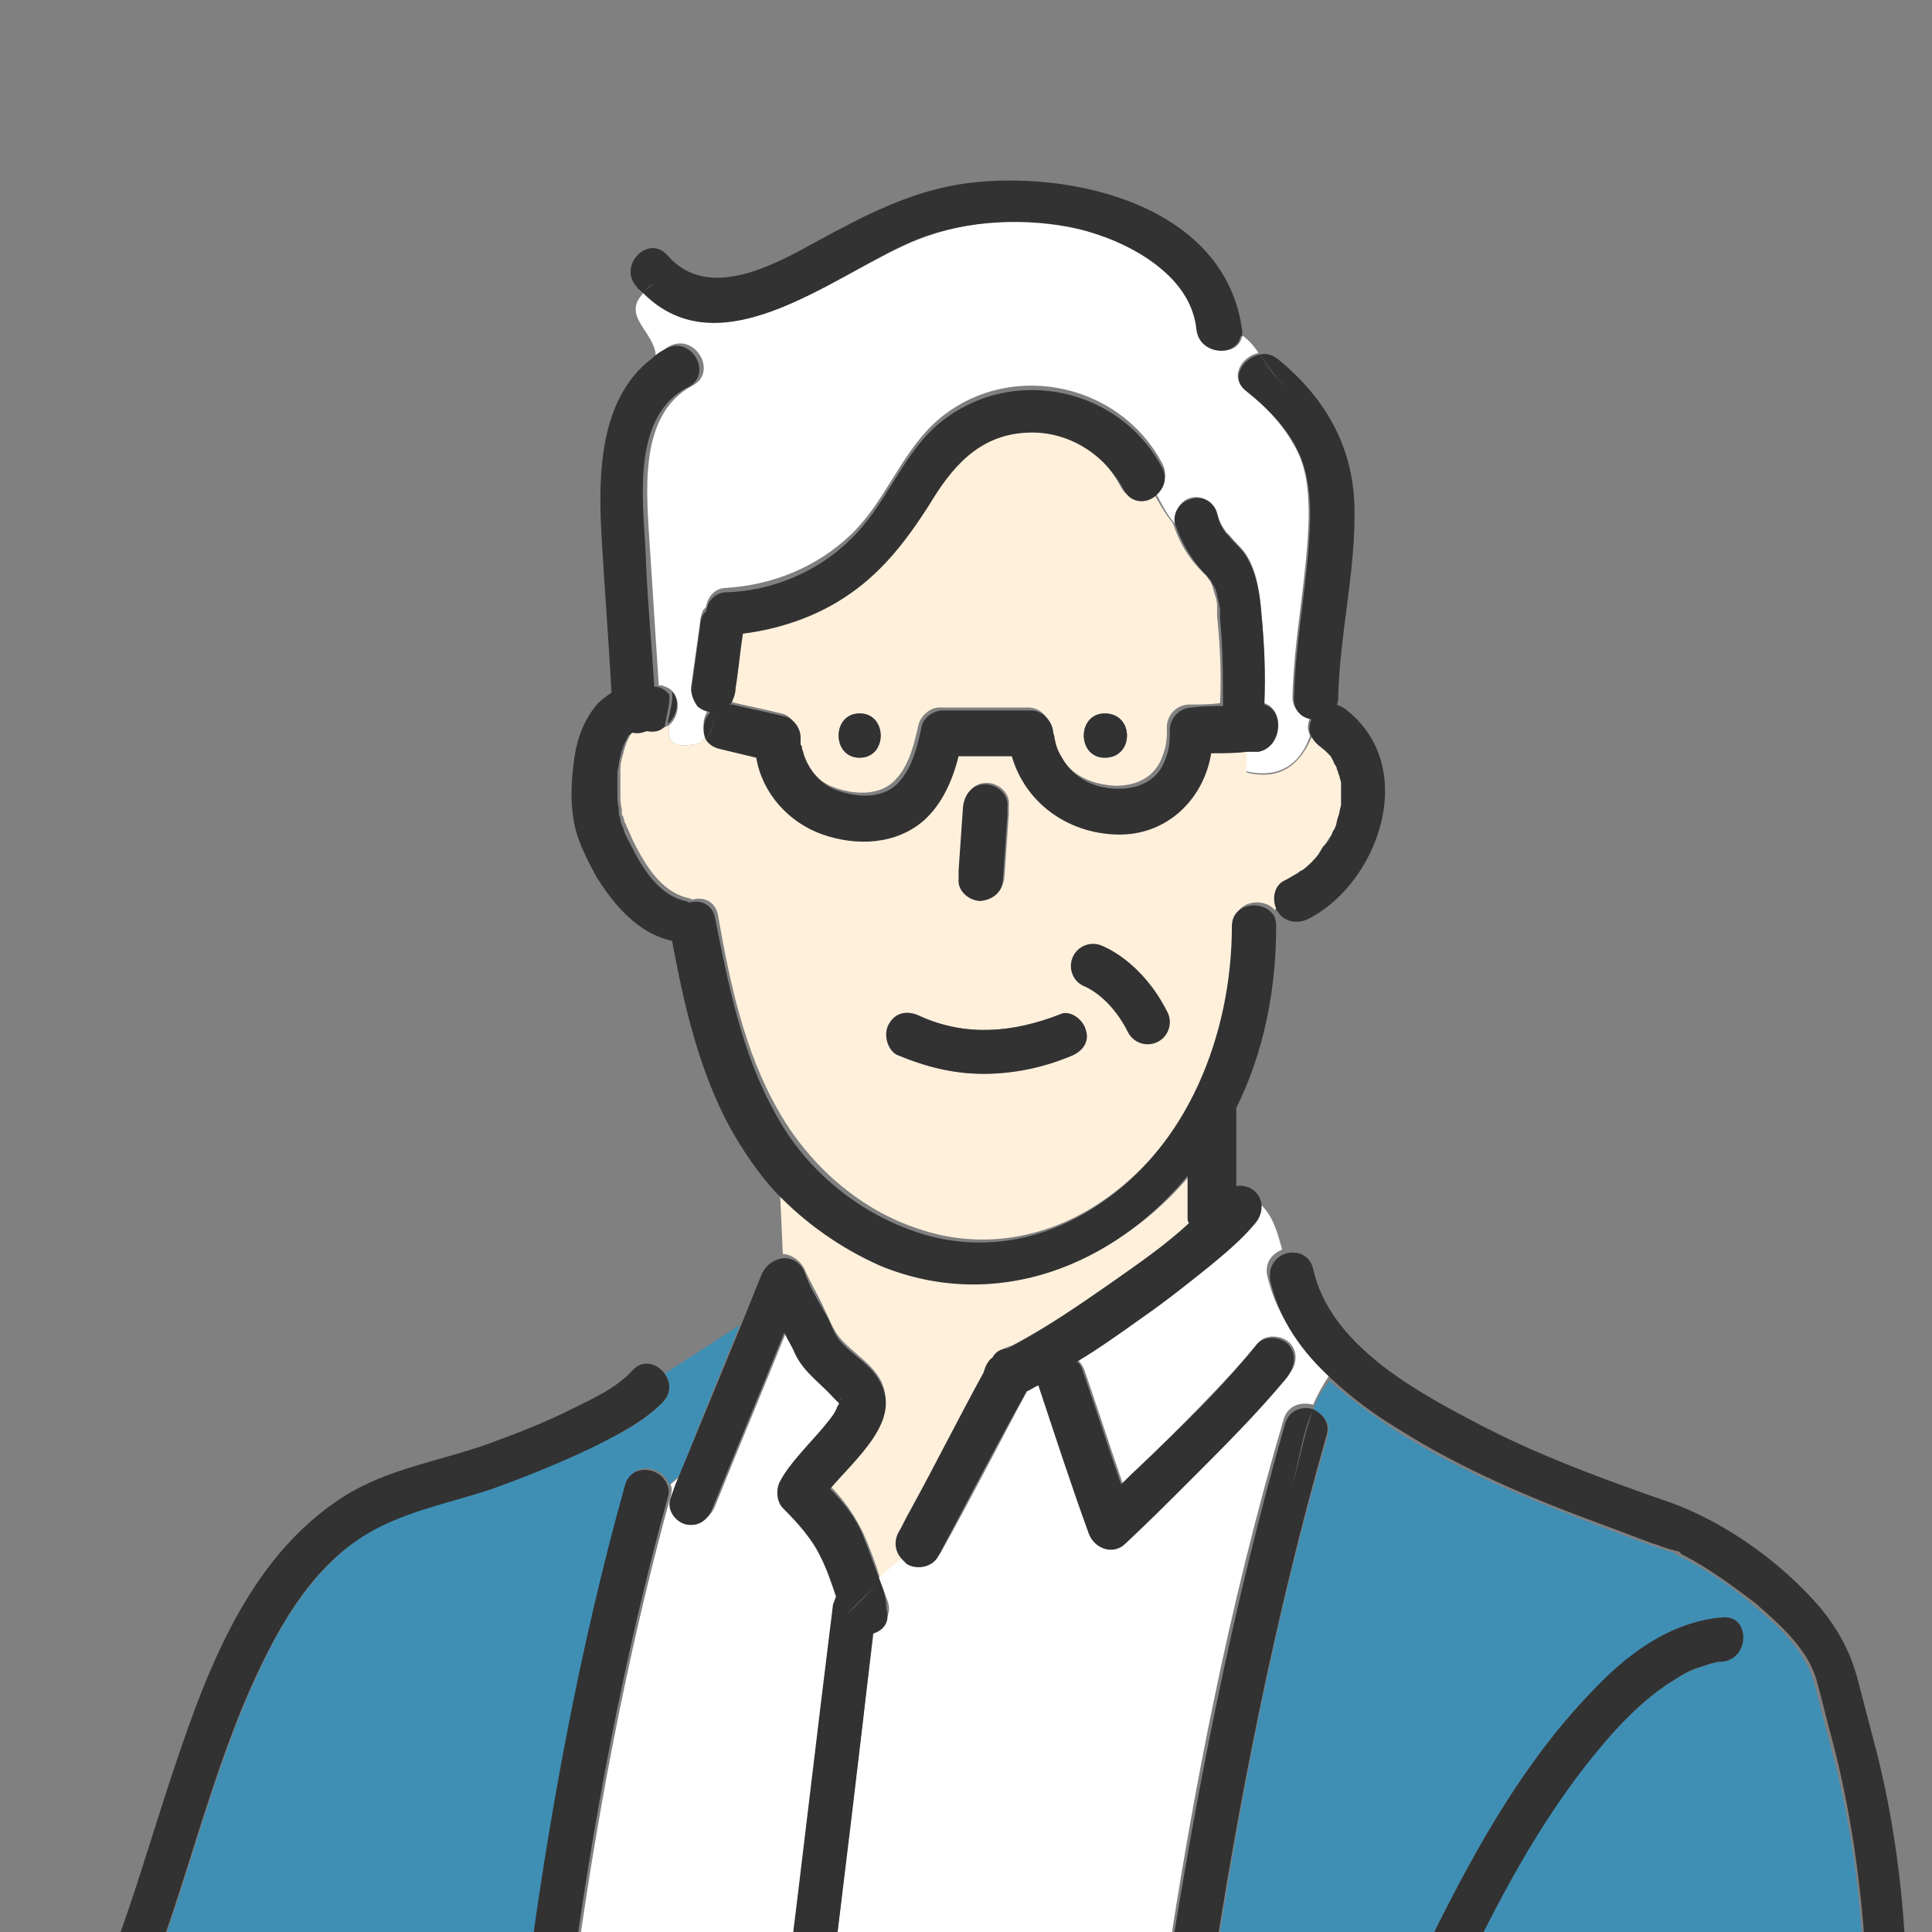 <?xml version="1.0" encoding="utf-8"?>
<!-- Generator: Adobe Illustrator 27.7.0, SVG Export Plug-In . SVG Version: 6.00 Build 0)  -->
<svg version="1.1" id="レイヤー_1" xmlns="http://www.w3.org/2000/svg" xmlns:xlink="http://www.w3.org/1999/xlink" x="0px"
	 y="0px" viewBox="0 0 130.8 130.8" style="enable-background:new 0 0 130.8 130.8;" xml:space="preserve">
<rect x="0" y="0" width="130.8" height="130.8" fill="#808080" stroke="none"/>
<style type="text/css">
	.st0{fill:#3F8FB5;}
	.st1{fill:#FFF0DC;}
	.st2{fill:#FFFFFF;}
	.st3{fill:#323232;}
	.st4{fill:none;stroke:#323232;stroke-width:3;stroke-linecap:round;stroke-miterlimit:10;}
</style>
<g>
	<g>
		<g>
			<path class="st0" d="M56.9,94.8C57,94.5,56.9,94.7,56.9,94.8L56.9,94.8z"/>
			<path class="st1" d="M54.5,86c0.4,0.9,0.9,1.7,1.3,2.6c0.3,0.6,0.6,1.4,1,1.9c0.9,1.1,2.3,1.8,2.9,3.1c1.1,2.5-1.9,5-3.5,7
				c0.9,0.9,1.6,1.9,2.2,3.1c0.5,1.1,0.9,2.2,1.2,3.2c0.6-0.6,1.2-1.1,1.8-1.5c-0.5-0.5-0.6-1.2-0.3-1.8c0.3-0.5,0.5-1,0.8-1.5
				c1.7-3.1,3.3-6.3,5-9.4c0-0.4,0.2-0.8,0.6-1c0.2-0.3,0.6-0.5,1-0.6c2.5-1.3,4.8-2.9,7.1-4.5c1.7-1.2,3.6-2.5,5.2-4
				c0-0.1-0.1-0.3-0.1-0.4c0-0.9,0-1.9,0-2.8c-5,6.1-13.1,9.3-20.8,6.1c-2.7-1.1-5.2-2.8-7.1-5l0.2,4.4C53.5,84.9,54.2,85.3,54.5,86
				z"/>
			<path class="st0" d="M89.9,97.2c-3.6,12.3-6,24.8-7.9,37.5c0,0.3-0.1,0.5-0.1,0.8h44.3c0-0.3,0-0.5,0-0.8
				c-0.1-5.6-0.8-11.1-2.3-16.6c-0.4-1.4-0.7-2.8-1.1-4.2c-0.6-2.2-2.5-3.9-4.2-5.3c-1.5-1.3-3.2-2.4-5-3.3c0,0-0.3-0.1-0.3-0.2
				c-0.1,0-0.3-0.1-0.4-0.1c-0.4-0.1-0.8-0.3-1.2-0.4c-1.1-0.4-2.1-0.8-3.2-1.2c-4.8-1.8-9.7-3.8-14.1-6.6c-1.5-1-3-2.1-4.4-3.3
				c-0.5,0.6-0.9,1.3-1.1,2C89.6,95.7,90.1,96.3,89.9,97.2z M97.2,130.6c2.8-5.6,6-11.3,10.4-15.9c2.4-2.5,5.4-4.9,9-5.2
				c1.9-0.2,1.9,2.8,0,3c-0.1,0-0.1,0-0.2,0c0,0,0,0,0,0c-0.2,0-0.3,0.1-0.5,0.1c-0.3,0.1-0.6,0.2-0.9,0.3c-0.5,0.2-1,0.4-1.6,0.8
				c-1.5,0.9-2.8,2.1-4,3.4c-4,4.3-7,9.7-9.6,15C99,133.8,96.4,132.3,97.2,130.6z"/>
			<path class="st1" d="M75.9,33c-1.3-2.5-3.8-4.1-6.7-3.9c-3.1,0.2-4.9,2.5-6.5,4.9c-1.6,2.5-3.3,4.7-5.8,6.3
				c-2.1,1.3-4.4,2.1-6.8,2.4c-0.2,1.2-0.3,2.5-0.5,3.7c0,0.3-0.1,0.5-0.2,0.8c-0.1,0.1-0.2,0.2-0.2,0.3c0,0,0,0,0,0
				c0.1,0,0.1,0,0.2,0c1.2,0.3,2.3,0.5,3.5,0.8c0.6,0.1,1.1,0.8,1.1,1.4c0,0.2,0,0.3,0,0.5c0,0.1,0,0.2,0.1,0.3
				c0.1,0.2,0.1,0.4,0.2,0.6c0.3,0.8,1,1.7,1.9,2.1c1.4,0.6,3.4,0.8,4.5-0.5c0.9-1,1.2-2.4,1.5-3.7c0.2-0.6,0.8-1.1,1.4-1.1
				c2,0,4,0,6,0c0.8,0,1.4,0.6,1.5,1.4c0,0,0,0,0,0c0,0.2,0.1,0.3,0.1,0.5c0.1,0.6,0.2,0.8,0.5,1.3c0.8,1.4,2.2,2,3.8,2.1
				c1.5,0,2.7-0.6,3.2-2c0.3-0.8,0.3-1.2,0.3-2c0-0.8,0.7-1.5,1.5-1.5c0.7,0,1.4,0,2.1-0.1c0,0,0,0,0,0c0.1-2,0-3.9-0.2-5.9
				c0-0.1,0-0.3,0-0.4c0,0,0-0.2,0-0.3c0-0.3-0.1-0.6-0.2-0.9c0-0.1-0.1-0.2-0.1-0.4c0,0-0.1-0.2-0.1-0.2c0-0.1-0.1-0.2-0.2-0.3
				c0-0.1-0.1-0.1-0.1-0.2c0,0,0,0,0,0c-1.1-1-1.8-2.1-2.3-3.6c-0.6-0.7-1-1.5-1.4-2.2C77.4,33.9,76.4,33.9,75.9,33z M58.2,51.3
				c-1.9,0-1.9-3,0-3C60.1,48.3,60.1,51.3,58.2,51.3z M74.8,51.3c-1.9,0-1.9-3,0-3C76.8,48.3,76.8,51.3,74.8,51.3z"/>
			<path class="st2" d="M81.9,85.7c-1.5,1.2-3.1,2.4-4.6,3.5c-1.4,1-2.8,2-4.3,2.9c0.2,0.2,0.3,0.4,0.4,0.6c0.9,2.6,1.7,5.1,2.6,7.7
				c0.9-0.9,1.8-1.7,2.7-2.6c2.2-2.2,4.5-4.5,6.5-6.9c0.5-0.6,1.6-0.5,2.1,0c0.6,0.6,0.5,1.5,0,2.1c-2,2.5-4.2,4.7-6.5,6.9
				c-1.4,1.4-2.9,2.9-4.4,4.3c-0.8,0.8-2.1,0.4-2.5-0.7c-1.1-3.3-2.2-6.7-3.4-10c-0.3,0.1-0.5,0.3-0.8,0.4c-0.2,0.3-0.3,0.6-0.5,0.9
				c-1.8,3.4-3.6,6.9-5.5,10.3c-0.4,0.7-1.4,0.9-2.1,0.5c-0.1-0.1-0.2-0.2-0.3-0.3c-0.6,0.5-1.2,1-1.8,1.5c0.2,0.5,0.4,1.1,0.6,1.6
				c0.3,0.9-0.2,1.5-0.9,1.7c-1,8.1-2,16.2-2.9,24.3c0,0.3-0.1,0.5-0.1,0.8h22.6c0-0.2,0-0.4,0-0.6c0-0.1,0-0.2,0-0.2
				c1.9-12.9,4.4-25.7,8.1-38.3c0.3-1,1.2-1.2,2-1c0.3-0.7,0.7-1.4,1.1-2c-2-1.9-3.6-4.1-4.2-6.7c-0.2-0.9,0.3-1.5,1-1.8
				c-0.3-1.1-0.6-2.3-1.5-3.1c-0.1,0.3-0.2,0.5-0.4,0.8C84.1,83.8,83,84.8,81.9,85.7z"/>
			<path class="st2" d="M46.9,26.1c-3.8,2-3.1,7.5-2.9,11c0.2,3.1,0.4,6.2,0.6,9.3c0,0,0.1,0,0.2,0c0.3,0.1,0.6,0.2,0.8,0.5
				c0-0.2-0.1-0.5-0.2-0.6c0.1,0.1,0.2,0.4,0.2,0.6c0.5,0.6,0.3,1.7-0.3,2.2c-0.1,1,0.1,1.7,2.1,1.2c0.2-0.2,0.3-0.3,0.4-0.5
				c-0.3-0.6-0.2-1.4,0.3-1.9c-0.3,0-0.7-0.2-0.9-0.4c-0.2-0.2-0.5-0.7-0.4-1.1c0.2-1.4,0.4-2.9,0.6-4.3c0-0.3,0.1-0.5,0.2-0.8
				c0.1-0.1,0.1-0.1,0.2-0.2c0.1-0.7,0.6-1.3,1.4-1.3c3.1-0.2,6.1-1.4,8.4-3.6c2.3-2.2,3.3-5.3,5.6-7.5c4.7-4.4,12.5-3,15.5,2.7
				c0.4,0.8,0.1,1.5-0.5,1.9c0.4,0.7,0.8,1.6,1.4,2.2c0,0,0,0,0,0c-0.2-0.8,0.3-1.6,1-1.8c0.8-0.2,1.6,0.3,1.8,1
				c0.1,0.4,0.2,0.7,0.4,1c0,0,0.2,0.3,0.2,0.3c0.1,0.1,0.1,0.1,0.2,0.2c0.4,0.5,0.9,0.9,1.2,1.4c0.7,1.1,0.9,2.6,1,3.9
				c0.2,2,0.2,4,0.2,6c0,0,0,0,0,0.1c1.4,0.5,1.2,2.9-0.5,2.9c-0.3,0-0.5,0-0.8,0c0,0.8,0,1.7,0,1.7c2.4,0.6,3.8-0.6,4.4-2.4
				c-0.2-0.4-0.2-0.8,0-1.2c-0.6-0.1-1.2-0.6-1.2-1.4c0.1-4.1,1-8.1,1.1-12.2c0-1.5-0.1-3-0.7-4.3c-0.8-1.7-2.1-3.1-3.6-4.3
				c-1.1-0.9-0.2-2.3,0.9-2.5c-0.3-0.5-0.7-0.9-1.1-1.2c-0.2,1.5-2.8,1.4-3-0.4c-0.5-3.7-4.8-6-8-6.8c-3.5-0.9-7.6-0.6-10.9,0.7
				c-5.4,2.1-13.2,9-18.6,3.6c-1.6,1.6,0.7,2.6,0.8,4.3c0.3-0.2,0.6-0.5,1-0.7C47.1,22.6,48.6,25.2,46.9,26.1z"/>
			<path class="st1" d="M44,49.3c-0.3,0.1-0.7,0.2-1,0.1c0,0,0,0,0,0c0,0,0,0-0.1,0.1c0,0-0.1,0.2-0.2,0.2c-0.1,0.2-0.2,0.4-0.3,0.6
				c0,0.1-0.1,0.3-0.1,0.3c0,0.1-0.1,0.3-0.1,0.4c-0.1,0.3-0.2,0.7-0.2,1c0,0.1,0,0.2,0,0.3c0,0.2,0,0.3,0,0.5c0,0.3,0,0.7,0,1
				c0,0.3,0,0.6,0.1,1c0,0,0,0,0,0.1c0,0,0,0.1,0,0.1c0,0.1,0,0.2,0.1,0.3c0,0.1,0.1,0.3,0.1,0.4c0,0,0.1,0.1,0.1,0.2
				c0.2,0.4,0.3,0.7,0.5,1.1c0.8,1.6,1.9,3.4,3.7,3.8c0.1,0,0.2,0.1,0.3,0.1c0.7-0.2,1.5,0.1,1.7,1c0.8,4.6,1.8,9.3,4.1,13.3
				c2.1,3.7,5.5,6.7,9.5,8c4.1,1.4,8.4,0.7,12-1.6c6.4-4.1,9.4-11.8,9.4-19.1c0-1.5,1.9-1.8,2.7-0.9c0,0,0.1-0.1,0.1-0.1
				c-0.3-0.7-0.1-1.6,0.6-1.9c0.2-0.1,0.5-0.2,0.7-0.4c0.1-0.1,0.2-0.1,0.3-0.2c0,0,0.1-0.1,0.2-0.1c0.4-0.3,0.8-0.7,1.1-1.1
				c0-0.1,0.1-0.1,0.1-0.2c0.1-0.1,0.1-0.2,0.2-0.3c0.2-0.2,0.3-0.5,0.5-0.7c0.1-0.1,0.1-0.3,0.2-0.4c0,0,0.1-0.2,0.1-0.2
				c0.1-0.2,0.2-0.4,0.2-0.7c0.1-0.3,0.1-0.5,0.2-0.8c0,0,0-0.1,0-0.1c0-0.1,0-0.2,0-0.4c0-0.3,0-0.5,0-0.8c0,0,0-0.1,0-0.1
				c0,0,0,0,0-0.1c0-0.1-0.1-0.3-0.1-0.4c0-0.1-0.1-0.2-0.1-0.3c0,0-0.1-0.2-0.1-0.3c0-0.1-0.1-0.2-0.1-0.2
				c-0.1-0.1-0.1-0.2-0.2-0.4c0,0-0.1-0.2-0.1-0.2c-0.1-0.1-0.2-0.2-0.3-0.3c-0.2-0.2-0.5-0.4-0.7-0.6c-0.1-0.1-0.2-0.2-0.3-0.4
				c-0.7,1.7-2,3-4.4,2.4c0,0,0-0.8,0-1.7c-0.8,0-1.6,0-2.4,0.1c-0.5,3.2-3,5.6-6.4,5.5c-3.4-0.1-6.2-2.2-7.1-5.3
				c-1.2,0-2.4,0-3.6,0c-0.4,1.6-1.1,3.2-2.3,4.3c-1.9,1.7-4.6,1.8-6.9,1c-2.3-0.8-4-2.8-4.5-5.2c-0.8-0.2-1.7-0.4-2.5-0.6
				c-0.4-0.1-0.7-0.3-0.9-0.6c-0.1,0.2-0.2,0.3-0.4,0.5c-2,0.5-2.2-0.2-2.1-1.2C44.9,49.3,44.5,49.4,44,49.3z M65,58.8
				c0.1-1.4,0.2-2.8,0.3-4.3c0.1-0.8,0.6-1.5,1.5-1.5c0.8,0,1.6,0.7,1.5,1.5c0,0.2,0,0.4,0,0.6c-0.1,1.4-0.2,2.8-0.3,4.3
				c-0.1,0.8-0.6,1.5-1.5,1.5c-0.8,0-1.6-0.7-1.5-1.5C65,59.3,65,59.1,65,58.8z M60.2,69.3c0.4-0.8,1.3-0.9,2.1-0.5
				c3.1,1.4,6.3,1.1,9.4-0.1c0.8-0.3,1.6,0.3,1.8,1c0.2,0.8-0.3,1.5-1,1.8c-1.9,0.7-3.9,1.2-5.9,1.2c-2.1,0-4-0.5-5.9-1.3
				C60,71,59.9,69.9,60.2,69.3z"/>
			<path class="st0" d="M50.1,89.7L45,93c0.4,0.5,0.5,1.3-0.1,1.9c-1.3,1.4-3,2.2-4.7,3c-2.1,1-4.3,1.9-6.5,2.7
				c-3.2,1.1-6.5,1.6-9.3,3.5c-3,2.1-5.1,5.3-6.6,8.5c-3.4,7-5,14.8-7.9,22c-0.1,0.3-0.2,0.5-0.3,0.8h26c0-0.3,0.1-0.5,0.1-0.8
				c1.5-11.4,3.7-22.9,6.7-34.1c0.4-1.6,2.5-1.3,2.9,0c0.2-0.2,0.5-0.4,0.7-0.6C47.3,96.5,48.7,93.1,50.1,89.7z"/>
			<path class="st2" d="M55.8,96.6c0.4-0.5,0.8-1,1.1-1.6c0-0.1,0.1-0.1,0.1-0.2c-0.1-0.1-0.3-0.3-0.4-0.4c-1-1-2.1-1.7-2.6-3
				c-0.2-0.5-0.4-0.9-0.7-1.4c-1.6,4-3.3,8-4.9,12c-0.3,0.7-1,1.3-1.8,1c-0.7-0.2-1.4-1.1-1-1.8c0.2-0.4,0.3-0.8,0.5-1.3
				c-0.2,0.2-0.5,0.4-0.7,0.6c0.1,0.2,0.1,0.5,0,0.8c-3,10.9-5.1,22.1-6.6,33.3c0,0.3-0.1,0.5-0.1,0.8h14.8c0-0.3,0.1-0.5,0.1-0.8
				c1.1-8.8,2.1-17.5,3.2-26.3c0-0.2,0.1-0.4,0.2-0.5c-0.3-0.9-0.6-1.7-1-2.6c-0.6-1.3-1.5-2.4-2.6-3.4c-0.5-0.5-0.6-1.3-0.2-1.8
				C53.7,98.8,54.8,97.7,55.8,96.6z"/>
			<path class="st3" d="M67.9,59.5c0.1-1.4,0.2-2.8,0.3-4.3c0-0.2,0-0.4,0-0.6c0.1-0.8-0.7-1.5-1.5-1.5c-0.9,0-1.4,0.7-1.5,1.5
				c-0.1,1.4-0.2,2.8-0.3,4.3c0,0.2,0,0.4,0,0.6c-0.1,0.8,0.7,1.5,1.5,1.5C67.3,60.9,67.9,60.3,67.9,59.5z"/>
			<path class="st3" d="M60.2,69.3c-0.4,0.6-0.2,1.7,0.5,2.1c1.9,0.8,3.8,1.3,5.9,1.3c2,0,4-0.4,5.9-1.2c0.8-0.3,1.3-1,1-1.8
				c-0.2-0.7-1.1-1.4-1.8-1c-3.1,1.2-6.3,1.5-9.4,0.1C61.5,68.4,60.7,68.5,60.2,69.3z"/>
			<path class="st3" d="M58.2,48.3c-1.9,0-1.9,3,0,3C60.1,51.3,60.1,48.3,58.2,48.3z"/>
			<path class="st3" d="M74.8,48.3c-1.9,0-1.9,3,0,3C76.8,51.3,76.8,48.3,74.8,48.3z"/>
			<path class="st3" d="M45.2,49c0.6-0.5,0.9-1.5,0.3-2.2C45.6,47.5,45.3,48.3,45.2,49z"/>
			<path class="st3" d="M87.2,91c-0.5-0.5-1.6-0.6-2.1,0c-2,2.5-4.2,4.7-6.5,6.9c-0.9,0.9-1.8,1.7-2.7,2.6c-0.9-2.6-1.7-5.1-2.6-7.7
				c-0.1-0.3-0.2-0.5-0.4-0.6c1.5-0.9,2.9-1.9,4.3-2.9c1.6-1.1,3.1-2.3,4.6-3.5c1.1-0.9,2.3-1.9,3.2-3c0.5-0.6,0.6-1.5,0-2.1
				c-0.3-0.3-0.8-0.5-1.3-0.4c0-1.8,0-3.5,0-5.3c0,0,0,0,0,0c1.9-3.8,2.7-8.1,2.7-12.3c0-0.4-0.1-0.7-0.3-0.9
				c-0.6,0.6-1.2,1.3-1.8,0.8c0.6,0.6,1.2-0.2,1.8-0.8c-0.8-0.9-2.7-0.6-2.7,0.9c0,7.3-3,15.1-9.4,19.1c-3.6,2.3-7.9,3-12,1.6
				c-4.1-1.4-7.5-4.3-9.5-8c-2.3-4.1-3.2-8.8-4.1-13.3c-0.2-0.9-1-1.2-1.7-1c-0.1,0-0.2-0.1-0.3-0.1c-1.8-0.4-2.9-2.2-3.7-3.8
				c-0.2-0.4-0.4-0.7-0.5-1.1c0-0.1-0.1-0.2-0.1-0.2c0-0.1-0.1-0.3-0.1-0.4c0-0.1,0-0.2-0.1-0.3c0-0.1,0-0.1,0-0.1c0,0,0,0,0-0.1
				c0-0.3-0.1-0.6-0.1-1c0-0.3,0-0.7,0-1c0-0.2,0-0.3,0-0.5c0,0,0-0.2,0-0.3c0.1-0.3,0.1-0.7,0.2-1c0-0.1,0.1-0.3,0.1-0.4
				c0,0,0.1-0.2,0.1-0.3c0.1-0.2,0.2-0.4,0.3-0.6c0-0.1,0.2-0.2,0.2-0.2c0-0.1,0.1-0.1,0.1-0.1c0,0,0,0,0,0c0.4,0.1,0.7,0,1-0.1
				c0.5,0.1,0.9,0,1.2-0.3c0.1-0.7,0.4-1.6,0.3-2.2c-0.2-0.2-0.4-0.4-0.8-0.5c-0.1,0-0.1,0-0.2,0c-0.2-3.1-0.5-6.2-0.6-9.3
				c-0.2-3.5-0.9-9.1,2.9-11c1.7-0.9,0.2-3.5-1.5-2.6c-0.4,0.2-0.7,0.4-1,0.7c0,0,0,0.1,0,0.1c1-1,2,2,3,1c-1,1-2-2-3-1
				c0,0,0-0.1,0-0.1c-3.4,2.6-3.6,7.5-3.4,11.5c0.2,3.7,0.5,7.4,0.7,11.1c-0.3,0.2-0.6,0.4-0.9,0.7c-0.9,1-1.4,2.3-1.6,3.6
				c-0.2,1.4-0.3,2.7-0.1,4.1c0.2,1.5,0.9,2.8,1.6,4.1c1.2,1.9,2.8,3.8,5.1,4.3c0,0,0,0,0,0c0.8,4.3,1.8,8.7,3.9,12.6
				c0.9,1.6,1.9,3.1,3.1,4.4l-0.1-1.8l0.1,1.8c2,2.1,4.4,3.8,7.1,5c7.8,3.2,15.8,0,20.8-6.1c0,0.9,0,1.9,0,2.8c0,0.2,0,0.3,0.1,0.4
				c-1.6,1.5-3.5,2.8-5.2,4c-2.3,1.6-4.6,3.2-7.1,4.5c-0.4,0-0.8,0.2-1,0.6c-0.3,0.2-0.5,0.6-0.6,1c-1.7,3.1-3.3,6.3-5,9.4
				c-0.3,0.5-0.5,1-0.8,1.5c-0.3,0.6-0.2,1.3,0.3,1.8c0.6-0.5,1.3-0.9,1.9-1.3c-0.6,0.3-1.3,0.8-1.9,1.3c0.1,0.1,0.2,0.2,0.3,0.3
				c0.7,0.4,1.7,0.2,2.1-0.5c1.8-3.4,3.6-6.9,5.5-10.3c0.2-0.3,0.3-0.6,0.5-0.9c0.3-0.1,0.5-0.3,0.8-0.4c1.1,3.3,2.2,6.7,3.4,10
				c0.4,1.1,1.7,1.5,2.5,0.7c1.5-1.4,2.9-2.8,4.4-4.3c2.2-2.2,4.5-4.5,6.5-6.9C87.7,92.5,87.8,91.6,87.2,91z"/>
			<path class="st3" d="M91.2,48.1c-0.2-0.2-0.5-0.3-0.7-0.4c0.1-0.2,0.1-0.3,0.1-0.5c0.1-4.3,1.2-8.6,1.1-12.9
				c-0.1-4.1-2-7.4-5.2-10c-0.4-0.3-0.8-0.4-1.2-0.3c0.6,0.8,1.1,1.8,2.1,2.3c-1-0.5-1.5-1.4-2.1-2.3c-1.1,0.2-2.1,1.6-0.9,2.5
				c1.5,1.2,2.8,2.5,3.6,4.3c0.6,1.4,0.7,2.9,0.7,4.3c-0.1,4.1-1,8.1-1.1,12.2c0,0.8,0.5,1.3,1.2,1.4c-0.2,0.4-0.2,0.9,0,1.2
				c0.4-1.1,0.6-2.4,0.6-3.6c0,1.2-0.2,2.5-0.6,3.6c0.1,0.1,0.2,0.3,0.3,0.4c0.2,0.2,0.5,0.4,0.7,0.6c0.1,0.1,0.2,0.2,0.3,0.3
				c0,0,0.1,0.2,0.1,0.2c0.1,0.1,0.1,0.2,0.2,0.4c0,0,0.1,0.1,0.1,0.2c0,0.1,0.1,0.2,0.1,0.3c0,0.1,0.1,0.2,0.1,0.3
				c0,0.1,0.1,0.3,0.1,0.4c0,0,0,0,0,0.1c0,0,0,0,0,0.1c0,0.3,0,0.5,0,0.8c0,0.1,0,0.2,0,0.4c0,0,0,0.1,0,0.1
				c-0.1,0.3-0.1,0.6-0.2,0.8c-0.1,0.2-0.1,0.5-0.2,0.7c0,0.1-0.1,0.2-0.1,0.2c-0.1,0.1-0.1,0.3-0.2,0.4c-0.1,0.3-0.3,0.5-0.5,0.7
				c-0.1,0.1-0.1,0.2-0.2,0.3c0,0.1-0.1,0.1-0.1,0.2c-0.3,0.4-0.7,0.8-1.1,1.1c0,0-0.2,0.1-0.2,0.1c-0.1,0.1-0.2,0.2-0.3,0.2
				c-0.2,0.1-0.5,0.3-0.7,0.4c-0.7,0.3-0.9,1.2-0.6,1.9c0.4-0.3,0.8-0.5,1.1-0.2c-0.4-0.4-0.8-0.2-1.1,0.2c0,0.1,0,0.1,0.1,0.2
				c0.4,0.7,1.3,0.9,2.1,0.5C93.3,59.8,96.1,52,91.2,48.1z"/>
			<path class="st3" d="M82.3,22.3c0.8,0,1.4,0.2,1.8,0.5c0-0.1,0-0.2,0-0.4c-1.1-8.5-11.5-10.9-18.6-10c-3.8,0.5-7,2.2-10.3,4
				c-2.9,1.6-7.3,4-10,0.9c-1.3-1.5-3.4,0.7-2.1,2.1c0.1,0.2,0.3,0.3,0.4,0.4c0.2-0.2,0.4-0.4,0.8-0.6c-0.3,0.2-0.6,0.4-0.8,0.6
				c5.4,5.5,13.3-1.5,18.6-3.6c3.3-1.3,7.4-1.5,10.9-0.7c3.3,0.8,7.6,3,8,6.8c0.2,1.8,2.8,1.9,3,0.4C83.7,22.5,83.1,22.3,82.3,22.3z
				"/>
			<path class="st3" d="M85.6,47.7C85.6,47.7,85.6,47.6,85.6,47.7c0.1-2.1,0-4.1-0.2-6.1c-0.1-1.3-0.3-2.7-1-3.9
				c-0.3-0.5-0.8-0.9-1.2-1.4c-0.1-0.1-0.1-0.1-0.2-0.2c0,0-0.2-0.3-0.2-0.3c-0.2-0.3-0.3-0.6-0.4-1c-0.2-0.8-1-1.3-1.8-1
				c-0.8,0.2-1.3,1.1-1,1.8c0,0,0,0,0,0c0.2,0.3,0.5,0.5,0.9,0.7c-0.3-0.2-0.6-0.4-0.9-0.7c0.5,1.4,1.2,2.5,2.3,3.6c0,0,0,0,0,0
				c0,0,0.1,0.1,0.1,0.2c0.1,0.1,0.1,0.2,0.2,0.3c0,0,0.1,0.2,0.1,0.2c0,0.1,0.1,0.2,0.1,0.4c0.1,0.3,0.1,0.6,0.2,0.9
				c0,0,0,0.2,0,0.3c0,0.1,0,0.3,0,0.4c0.2,2,0.2,3.9,0.2,5.9c0,0,0,0,0,0c-0.7,0-1.4,0-2.1,0.1c-0.8,0-1.5,0.7-1.5,1.5
				c0,0.8,0,1.2-0.3,2c-0.5,1.4-1.7,2-3.2,2c-1.6,0-3-0.7-3.8-2.1c-0.3-0.5-0.4-0.8-0.5-1.3c0-0.2-0.1-0.3-0.1-0.5c0,0,0,0,0,0
				c-0.1-0.7-0.7-1.4-1.5-1.4c-2,0-4,0-6,0c-0.6,0-1.3,0.5-1.4,1.1c-0.3,1.3-0.6,2.7-1.5,3.7c-1.1,1.3-3.1,1.1-4.5,0.5
				c-0.9-0.4-1.6-1.3-1.9-2.1c-0.1-0.2-0.1-0.4-0.2-0.6c0-0.1,0-0.2-0.1-0.3c0-0.2,0-0.3,0-0.5c0-0.6-0.5-1.3-1.1-1.4
				c-1.2-0.3-2.3-0.5-3.5-0.8c-0.1,0-0.1,0-0.2,0c0,0,0,0,0,0c0.1-0.1,0.2-0.2,0.2-0.3c0.1-0.2,0.2-0.5,0.2-0.8
				c0.2-1.2,0.3-2.5,0.5-3.7c2.4-0.3,4.8-1.1,6.8-2.4c2.5-1.6,4.2-3.8,5.8-6.3c1.5-2.5,3.3-4.7,6.5-4.9c2.8-0.2,5.4,1.4,6.7,3.9
				c0.5,0.9,1.5,0.9,2.1,0.4c-0.4-0.6-0.9-1.1-1.7-1.1c0.8,0,1.3,0.5,1.7,1.1c0.5-0.4,0.9-1.1,0.5-1.9c-3-5.7-10.7-7.1-15.5-2.7
				c-2.3,2.2-3.3,5.3-5.6,7.5c-2.2,2.2-5.3,3.5-8.4,3.6c-0.8,0-1.3,0.6-1.4,1.3c-0.1,0.1-0.1,0.1-0.2,0.2c-0.1,0.2-0.2,0.5-0.2,0.8
				c-0.2,1.4-0.4,2.9-0.6,4.3c0,0.4,0.2,0.8,0.4,1.1c0.2,0.2,0.6,0.4,0.9,0.4c-0.5,0.5-0.6,1.3-0.3,1.9c0.6-0.9,0.6-1.8,0.6-3.5
				c0,1.7,0,2.7-0.6,3.5c0.2,0.3,0.5,0.5,0.9,0.6c0.8,0.2,1.7,0.4,2.5,0.6c0.4,2.4,2.2,4.4,4.5,5.2c2.3,0.8,5,0.7,6.9-1
				c1.2-1.1,1.9-2.7,2.3-4.3c1.2,0,2.4,0,3.6,0c0.9,3.1,3.7,5.2,7.1,5.3c3.4,0.1,5.9-2.4,6.4-5.5c0.8,0,1.6,0,2.4-0.1
				c0-0.5,0-1,0-1.3c0,0.4,0,0.9,0,1.3c0.3,0,0.5,0,0.8,0C86.8,50.6,87,48.1,85.6,47.7z"/>
			<path class="st3" d="M99.8,132.1c2.6-5.3,5.6-10.6,9.6-15c1.2-1.3,2.5-2.5,4-3.4c0.6-0.4,1.2-0.7,1.6-0.8
				c0.3-0.1,0.6-0.2,0.9-0.3c0.2,0,0.3-0.1,0.5-0.1c0,0,0,0,0,0c0,0,0.1,0,0.2,0c1.9-0.2,1.9-3.2,0-3c-3.6,0.3-6.6,2.6-9,5.2
				c-4.4,4.6-7.6,10.3-10.4,15.9C96.4,132.3,99,133.8,99.8,132.1z"/>
			<path class="st3" d="M45,93l-1.9,1.2L45,93c-0.5-0.7-1.5-1-2.2-0.2c-1.1,1.2-2.7,1.9-4.1,2.6c-1.8,0.9-3.6,1.6-5.5,2.3
				c-3.3,1.2-6.9,1.7-9.9,3.6c-6.8,4.3-9.6,12.6-12,19.9c-1.5,4.6-2.8,9.2-4.7,13.6c0,0.1-0.1,0.2-0.1,0.3c-0.1,0.2-0.1,0.3-0.1,0.4
				h3.1c0.1-0.3,0.2-0.5,0.3-0.8c2.9-7.2,4.5-15,7.9-22c1.6-3.3,3.6-6.5,6.6-8.5c2.8-1.9,6.2-2.4,9.3-3.5c2.2-0.8,4.4-1.7,6.5-2.7
				c1.6-0.8,3.4-1.7,4.7-3C45.5,94.3,45.4,93.6,45,93z"/>
			<path class="st3" d="M129.1,134.7c-0.1-5.3-0.7-10.7-2-15.9c-0.4-1.5-0.8-3.1-1.2-4.6c-0.5-2.1-1.3-3.7-2.7-5.4
				c-2.6-3-6.2-5.6-9.9-7c-4.6-1.6-9.3-3.3-13.6-5.6c-4.2-2.2-9.7-5.3-10.8-10.3c-0.2-0.8-0.8-1.1-1.4-1.1c0.7,1.5,1.5,2.9,2,4.4
				c-0.5-1.5-1.2-2.9-2-4.4c-0.9,0-1.7,0.8-1.5,1.9c0.6,2.7,2.2,4.9,4.2,6.7c0.4-0.4,0.8-0.8,1.3-1.2c-0.5,0.3-0.9,0.7-1.3,1.2
				c1.4,1.3,2.9,2.4,4.4,3.3c4.4,2.8,9.2,4.8,14.1,6.6c1.1,0.4,2.1,0.8,3.2,1.2c0.4,0.1,0.8,0.3,1.2,0.4c0.1,0,0.3,0.1,0.4,0.1
				c0.1,0,0.3,0.1,0.3,0.2c1.8,0.9,3.4,2.1,5,3.3c1.6,1.4,3.6,3.1,4.2,5.3c0.4,1.4,0.7,2.8,1.1,4.2c1.4,5.4,2.1,11,2.3,16.6
				c0,0.3,0,0.5,0,0.8h3C129.1,135.2,129.1,134.9,129.1,134.7z"/>
			<path class="st3" d="M59.6,107.1c-0.8,0.7-1.5,1.5-2.3,2.2C58.1,108.5,58.8,107.8,59.6,107.1c-0.4-1.1-0.8-2.2-1.2-3.2
				c-0.5-1.2-1.3-2.2-2.2-3.1c1.7-2,4.7-4.5,3.5-7c-0.6-1.4-2-2-2.9-3.1c-0.4-0.5-0.6-1.3-1-1.9c-0.5-0.9-1-1.7-1.3-2.6
				c-0.3-0.8-1-1.1-1.6-1l0.1,3l-0.1-3c-0.5,0.1-1,0.4-1.3,1c-0.5,1.2-1,2.5-1.5,3.7l2.7-1.7l-2.7,1.7c-1.4,3.4-2.8,6.8-4.2,10.2
				c0.6-0.5,1.1-1,1.4-1.7c-0.3,0.6-0.9,1.2-1.4,1.7c-0.2,0.4-0.3,0.8-0.5,1.3c-0.3,0.8,0.3,1.6,1,1.8c0.9,0.2,1.5-0.3,1.8-1
				c1.6-4,3.3-8,4.9-12c0.2,0.5,0.5,0.9,0.7,1.4c0.6,1.3,1.7,2,2.6,3c0.1,0.1,0.3,0.3,0.4,0.4c0,0,0,0.1-0.1,0.2
				c-0.2,0.6-0.7,1.1-1.1,1.6c-1,1.2-2.1,2.2-2.8,3.5c-0.3,0.6-0.2,1.4,0.2,1.8c1,1,2,2.1,2.6,3.4c0.4,0.8,0.7,1.7,1,2.6
				c-0.1,0.2-0.1,0.3-0.2,0.5c-1.1,8.8-2.1,17.5-3.2,26.3c0,0.3-0.1,0.5-0.1,0.8h3c0-0.3,0.1-0.5,0.1-0.8c1-8.1,2-16.2,2.9-24.3
				c0.7-0.2,1.2-0.8,0.9-1.7C60,108.1,59.8,107.6,59.6,107.1z M56.9,94.8C56.9,94.7,57,94.5,56.9,94.8L56.9,94.8z"/>
			<path class="st3" d="M87,96.4c-3.6,12.6-6.1,25.3-8.1,38.3c0,0.1,0,0.2,0,0.2c0,0.2,0,0.4,0,0.6h2.9c0-0.3,0.1-0.5,0.1-0.8
				c1.9-12.6,4.4-25.2,7.9-37.5c0.3-0.9-0.3-1.5-0.9-1.8c-0.7,1.9-1,4-1.6,5.8c0.6-1.8,0.8-4,1.6-5.8C88.2,95.2,87.3,95.4,87,96.4z"
				/>
			<path class="st3" d="M42.3,100.6c-3.1,11.1-5.2,22.6-6.7,34.1c0,0.3-0.1,0.5-0.1,0.8h3c0-0.3,0.1-0.5,0.1-0.8
				c1.5-11.2,3.6-22.4,6.6-33.3c0.1-0.3,0.1-0.6,0-0.8c-1,0.8-1.9,1.6-1.9,2.7c0-1.1,0.9-1.9,1.9-2.7C44.8,99.3,42.7,99,42.3,100.6z
				"/>
		</g>
	</g>
</g>
<path class="st4" d="M74,65.4c0,0,2.2,0.8,3.7,3.8"/>
</svg>
